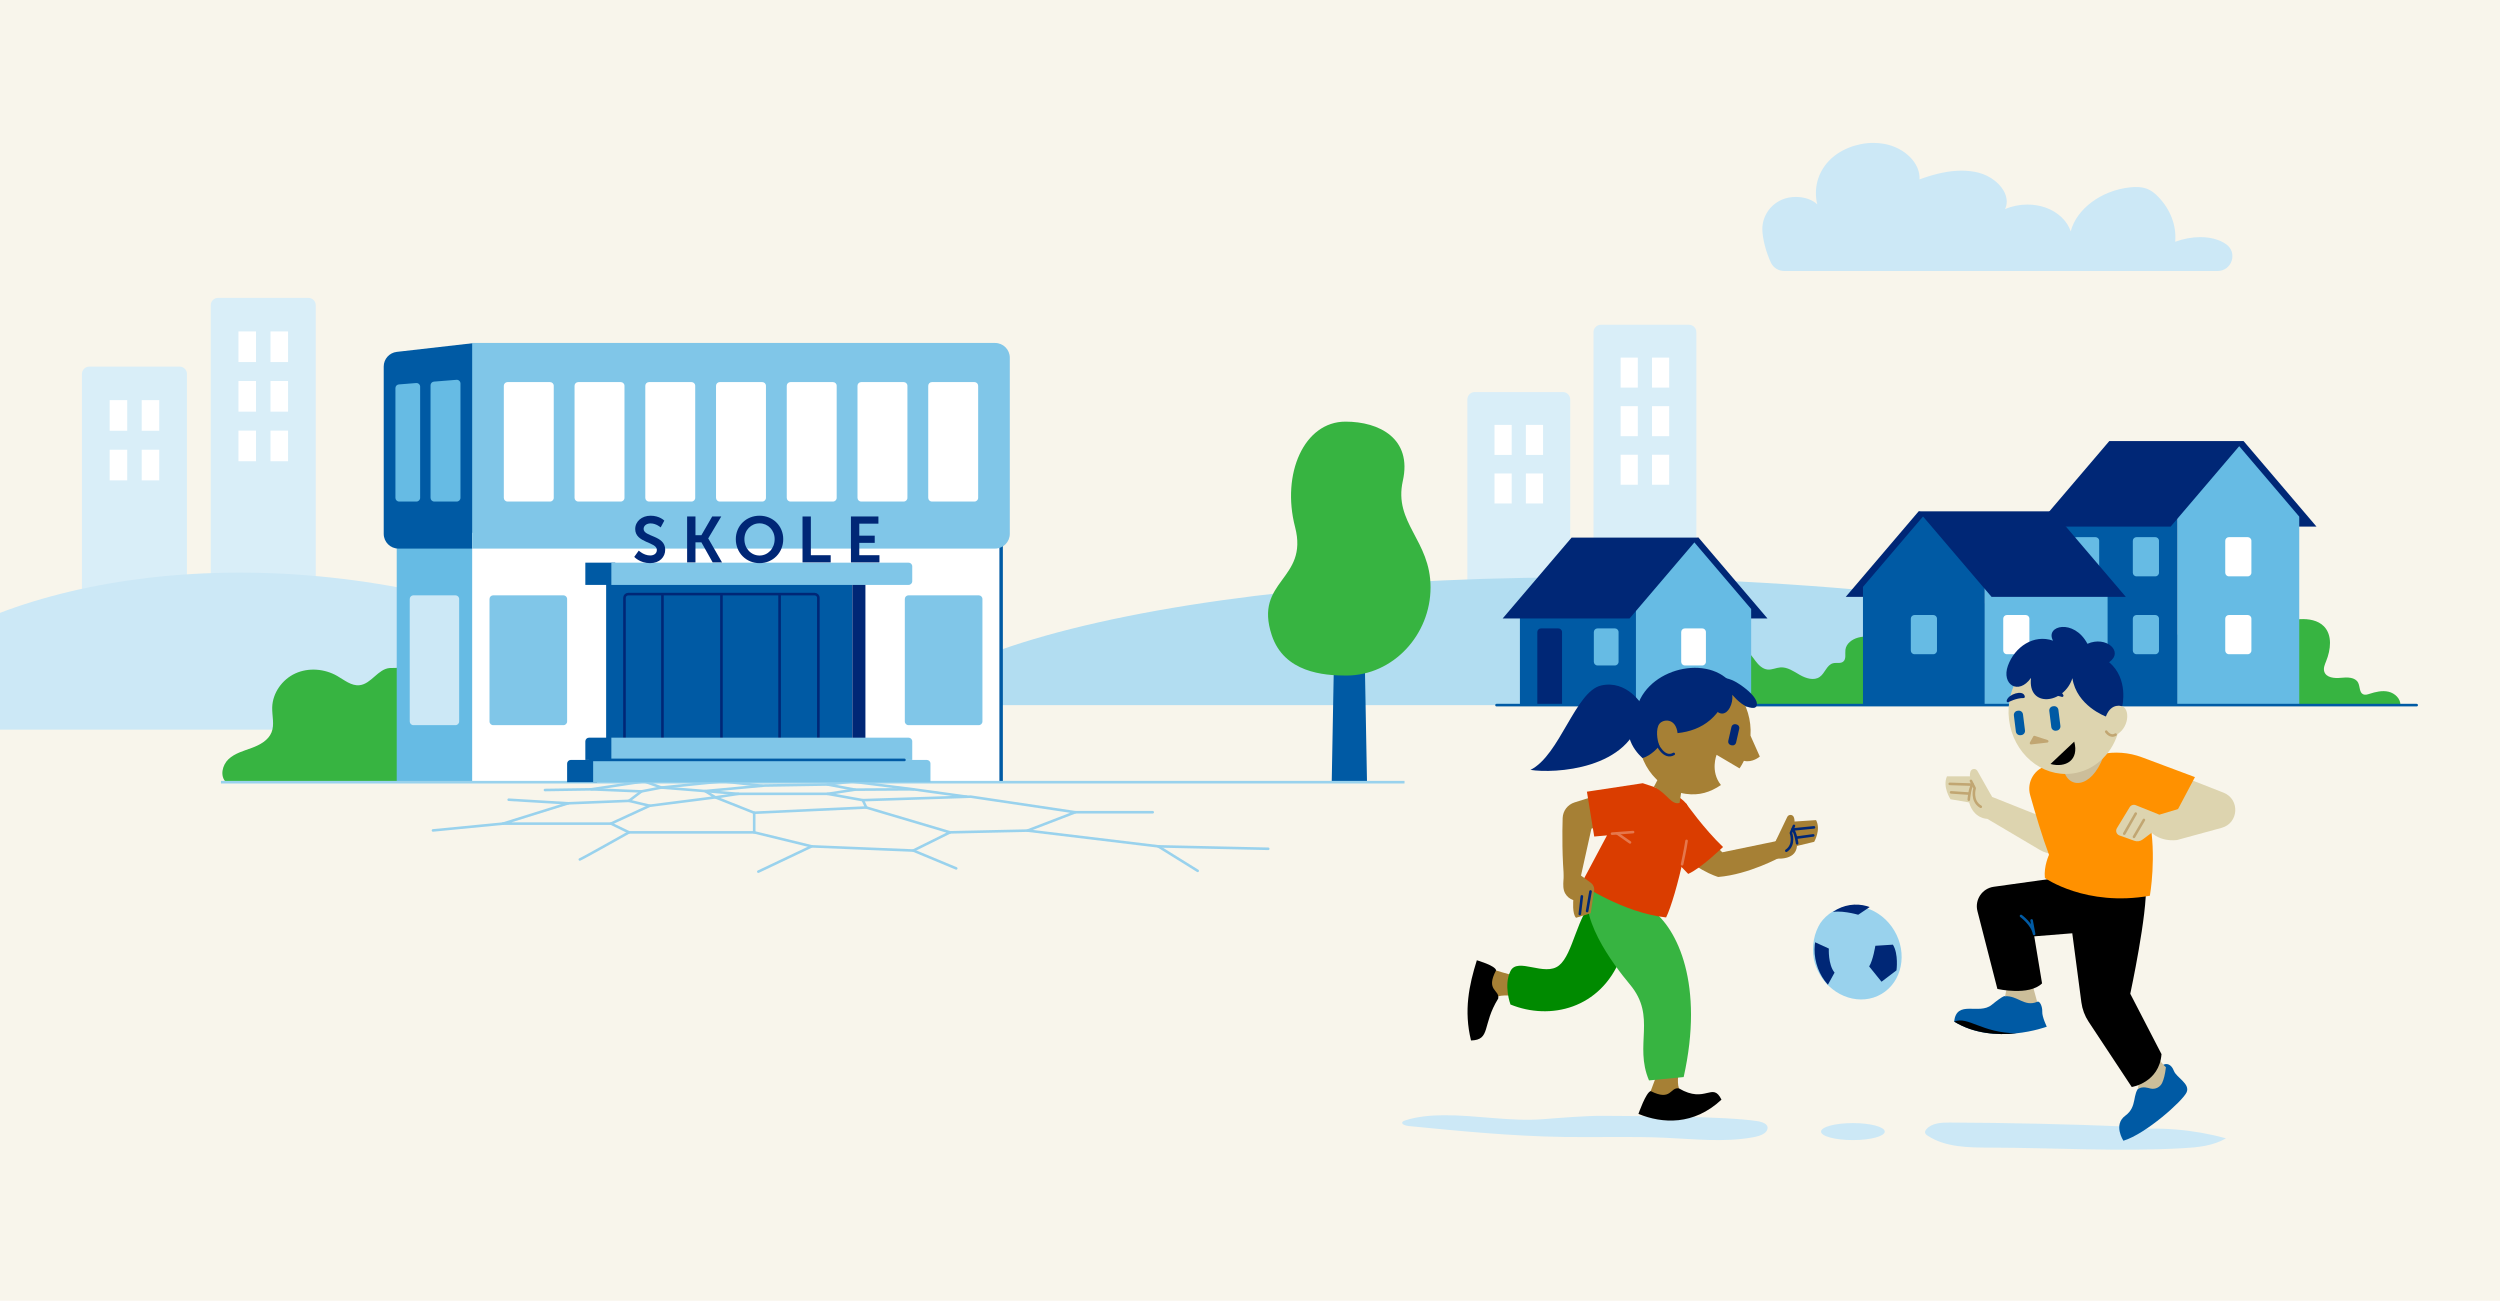 <?xml version="1.0" encoding="utf-8"?>
<!-- Generator: Adobe Illustrator 15.0.0, SVG Export Plug-In . SVG Version: 6.00 Build 0)  -->
<!DOCTYPE svg PUBLIC "-//W3C//DTD SVG 1.1//EN" "http://www.w3.org/Graphics/SVG/1.1/DTD/svg11.dtd">
<svg version="1.1" id="Layer_2" xmlns="http://www.w3.org/2000/svg" xmlns:xlink="http://www.w3.org/1999/xlink" x="0px" y="0px"
	 width="961px" height="500px" viewBox="0 0 961 500" enable-background="new 0 0 961 500" xml:space="preserve">
<rect x="-23.501" y="-33.1" fill="#F8F5EB" width="1039.024" height="583.471"/>
<g>
	<g>
		<polygon fill="none" stroke="#99D2ED" stroke-linecap="round" stroke-linejoin="round" stroke-miterlimit="10" points="
			365.174,319.955 351.079,326.951 311.983,325.336 289.91,319.955 289.91,312.422 332.994,310.404 		"/>
		<polyline fill="none" stroke="#99D2ED" stroke-linecap="round" stroke-linejoin="round" stroke-miterlimit="10" points="
			289.91,312.422 275.017,306.504 283.793,305.158 318.101,305.158 331.664,307.58 332.994,310.404 		"/>
		<polygon fill="none" stroke="#99D2ED" stroke-linecap="round" stroke-linejoin="round" stroke-miterlimit="10" points="
			249.751,309.732 275.017,306.504 271.027,304.082 254.272,302.736 246.56,304.217 241.772,307.849 		"/>
		<polyline fill="none" stroke="#99D2ED" stroke-linecap="round" stroke-linejoin="round" stroke-miterlimit="10" points="
			289.91,319.955 241.772,319.955 234.857,316.593 249.751,309.732 		"/>
		<polyline fill="none" stroke="#99D2ED" stroke-linecap="round" stroke-linejoin="round" stroke-miterlimit="10" points="
			241.772,307.849 218.369,308.791 193.369,316.593 234.857,316.593 		"/>
		<polyline fill="none" stroke="#99D2ED" stroke-linecap="round" stroke-linejoin="round" stroke-miterlimit="10" points="
			331.664,307.58 373.152,306.234 413.312,312.221 394.961,319.283 365.174,319.955 		"/>
		
			<line fill="none" stroke="#99D2ED" stroke-linecap="round" stroke-linejoin="round" stroke-miterlimit="10" x1="351.079" y1="326.951" x2="367.567" y2="333.812"/>
		<polyline fill="none" stroke="#99D2ED" stroke-linecap="round" stroke-linejoin="round" stroke-miterlimit="10" points="
			394.961,319.283 445.226,325.336 460.385,334.753 		"/>
		
			<line fill="none" stroke="#99D2ED" stroke-linecap="round" stroke-linejoin="round" stroke-miterlimit="10" x1="445.226" y1="325.336" x2="487.512" y2="326.278"/>
		
			<line fill="none" stroke="#99D2ED" stroke-linecap="round" stroke-linejoin="round" stroke-miterlimit="10" x1="413.312" y1="312.221" x2="443.098" y2="312.221"/>
		<polyline fill="none" stroke="#99D2ED" stroke-linecap="round" stroke-linejoin="round" stroke-miterlimit="10" points="
			371.557,306.234 351.079,303.409 328.605,303.545 318.101,305.158 		"/>
		<polyline fill="none" stroke="#99D2ED" stroke-linecap="round" stroke-linejoin="round" stroke-miterlimit="10" points="
			328.605,303.545 318.101,301.56 293.899,301.963 271.027,304.082 283.793,305.158 		"/>
		
			<line fill="none" stroke="#99D2ED" stroke-linecap="round" stroke-linejoin="round" stroke-miterlimit="10" x1="195.536" y1="307.412" x2="218.369" y2="308.791"/>
		<polyline fill="none" stroke="#99D2ED" stroke-linecap="round" stroke-linejoin="round" stroke-miterlimit="10" points="
			246.56,304.217 227.278,303.409 209.488,303.684 		"/>
		
			<line fill="none" stroke="#99D2ED" stroke-linecap="round" stroke-linejoin="round" stroke-miterlimit="10" x1="193.369" y1="316.593" x2="166.441" y2="319.216"/>
		<path fill="none" stroke="#99D2ED" stroke-linecap="round" stroke-linejoin="round" stroke-miterlimit="10" d="M241.772,319.955
			c0,0-18.284,10.291-18.883,10.426"/>
		
			<line fill="none" stroke="#99D2ED" stroke-linecap="round" stroke-linejoin="round" stroke-miterlimit="10" x1="311.983" y1="325.336" x2="291.506" y2="335.056"/>
		<polyline fill="none" stroke="#99D2ED" stroke-linecap="round" stroke-linejoin="round" stroke-miterlimit="10" points="
			318.101,301.56 327.542,300.434 351.079,303.409 		"/>
		<polyline fill="none" stroke="#99D2ED" stroke-linecap="round" stroke-linejoin="round" stroke-miterlimit="10" points="
			292.898,302.057 277.742,300.35 254.272,302.736 247.623,300.35 227.278,303.409 		"/>
		
			<line fill="none" stroke="#99D2ED" stroke-linecap="round" stroke-linejoin="round" stroke-miterlimit="10" x1="247.623" y1="300.35" x2="344.829" y2="300.35"/>
	</g>
	<path fill="#CCE8F6" d="M816.828,434.434c12.981-1.396,26.225-0.327,38.813,3.135c-4.904,2.932-10.832,3.481-16.537,3.803
		c-24.615,1.385-49.291-0.172-73.945-0.232c-8.309-0.02-17.17-0.021-24.13-4.559c-0.477-0.311-0.984-0.711-1.042-1.277
		c-0.047-0.465,0.23-0.898,0.538-1.249c2.101-2.386,5.695-2.559,8.874-2.546c22.931,0.093,45.86,0.611,68.772,1.555"/>
	<path fill="#CCE8F6" d="M679.04,432.435c-0.763-0.886-2.296-1.29-3.737-1.507c-12.177-1.842-44.494-1.898-59.211-2.002
		c-6.406-0.045-16.458,0.786-22.825,1.283c-12.753,0.994-25.535-1.595-38.366-1.514c-5.01,0.033-10.101,0.492-14.652,1.961
		c-0.484,0.156-1.005,0.357-1.185,0.709c-0.419,0.822,1.211,1.365,2.441,1.486c19.767,1.941,39.588,3.887,59.543,4.199
		c13.004,0.205,26.033-0.287,39.014,0.303c11.198,0.508,22.625,1.805,33.504-0.128c1.653-0.293,3.346-0.687,4.561-1.526
		S679.922,433.459,679.04,432.435z"/>
	<g>
		<path fill="#D9EEF8" d="M81.012,246.523h40.362V117.336c0-1.565-1.269-2.834-2.835-2.834H83.846c-1.565,0-2.834,1.269-2.834,2.834
			V246.523z"/>
		<g>
			<rect x="91.663" y="127.396" fill="#FFFFFF" width="6.744" height="11.775"/>
			<rect x="103.978" y="127.396" fill="#FFFFFF" width="6.745" height="11.775"/>
		</g>
		<g>
			<rect x="91.663" y="146.461" fill="#FFFFFF" width="6.744" height="11.775"/>
			<rect x="103.978" y="146.461" fill="#FFFFFF" width="6.745" height="11.775"/>
		</g>
		<g>
			<rect x="91.663" y="165.525" fill="#FFFFFF" width="6.744" height="11.775"/>
			<rect x="103.978" y="165.525" fill="#FFFFFF" width="6.745" height="11.775"/>
		</g>
		<path fill="#D9EEF8" d="M31.503,240.389h40.363v-96.636c0-1.565-1.27-2.835-2.835-2.835H34.338c-1.565,0-2.835,1.27-2.835,2.835
			V240.389z"/>
		<g>
			<rect x="42.155" y="153.813" fill="#FFFFFF" width="6.744" height="11.776"/>
			<rect x="54.47" y="153.813" fill="#FFFFFF" width="6.744" height="11.776"/>
		</g>
		<g>
			<rect x="42.155" y="172.878" fill="#FFFFFF" width="6.744" height="11.775"/>
			<rect x="54.47" y="172.878" fill="#FFFFFF" width="6.744" height="11.775"/>
		</g>
		<path fill="#D9EEF8" d="M612.54,254.128h39.529V127.67c0-1.566-1.27-2.835-2.835-2.835h-33.859c-1.565,0-2.835,1.269-2.835,2.835
			V254.128z"/>
		<g>
			<rect x="622.973" y="137.463" fill="#FFFFFF" width="6.604" height="11.533"/>
			<rect x="635.032" y="137.463" fill="#FFFFFF" width="6.604" height="11.533"/>
		</g>
		<g>
			<rect x="622.973" y="156.133" fill="#FFFFFF" width="6.604" height="11.533"/>
			<rect x="635.032" y="156.133" fill="#FFFFFF" width="6.604" height="11.533"/>
		</g>
		<g>
			<rect x="622.973" y="174.804" fill="#FFFFFF" width="6.604" height="11.532"/>
			<rect x="635.032" y="174.804" fill="#FFFFFF" width="6.604" height="11.532"/>
		</g>
		<path fill="#D9EEF8" d="M564.056,248.12h39.528v-94.579c0-1.566-1.27-2.836-2.835-2.836H566.89c-1.565,0-2.834,1.27-2.834,2.836
			V248.12z"/>
		<g>
			<rect x="574.487" y="163.334" fill="#FFFFFF" width="6.604" height="11.533"/>
			<rect x="586.547" y="163.334" fill="#FFFFFF" width="6.605" height="11.533"/>
		</g>
		<g>
			<rect x="574.487" y="182.004" fill="#FFFFFF" width="6.604" height="11.533"/>
			<rect x="586.547" y="182.004" fill="#FFFFFF" width="6.605" height="11.533"/>
		</g>
		<path fill="#CCE8F6" d="M-23.026,280.479h263.635v-25.934C138.821,205.348,31.536,214.543-23.501,246.7"/>
		<path fill="#B2DDF1" d="M865.656,249.957c-191.353-43.107-393.842-31.1-481.488,0v21.094h481.488V249.957z"/>
	</g>
	<path fill="#37B441" d="M873.607,244.065c1.417-4.063,6.234-5.845,10.532-6.062c3.295-0.166,6.888,0.407,9.186,2.774
		c3.296,3.396,2.625,8.989,0.842,13.373c-0.524,1.289-1.136,2.694-0.717,4.021c0.742,2.349,3.914,2.641,6.364,2.382
		c2.449-0.26,5.537-0.303,6.656,1.891c0.762,1.494,0.414,3.77,1.945,4.452c0.751,0.334,1.619,0.07,2.402-0.181
		c2.371-0.761,4.905-1.384,7.331-0.82c2.425,0.563,4.661,2.665,4.573,5.154h-43.841"/>
	<path fill="#37B441" d="M665.779,251.053c0.748-1.801,3.334-2.116,5.05-1.188c1.715,0.93,2.806,2.662,3.984,4.217
		c1.178,1.556,2.694,3.092,4.635,3.289c1.672,0.17,3.275-0.699,4.952-0.818c2.701-0.191,5.102,1.535,7.452,2.881
		c2.351,1.344,5.426,2.326,7.644,0.773c2.047-1.435,2.721-4.658,5.148-5.256c1.286-0.316,2.822,0.219,3.862-0.602
		c1.273-1.004,0.671-3.004,0.877-4.612c0.303-2.356,2.563-4.023,4.858-4.637c2.296-0.612,4.721-0.46,7.076-0.776v26.727h-50.836
		L665.779,251.053z"/>
	<g>
		<g>
			<g>
				<polygon fill="#002776" points="862.428,169.538 890.46,202.422 872.965,202.422 856.241,171.509 				"/>
				<polygon fill="#66BBE4" points="836.984,271.051 836.984,198.593 860.408,171.115 883.832,198.593 883.832,271.051 				"/>
				<rect x="789.798" y="198.593" fill="#005AA4" width="47.187" height="72.458"/>
				<polygon fill="#002776" points="810.818,169.538 782.786,202.422 834.396,202.422 862.428,169.538 				"/>
				<path fill="#FFFFFF" d="M864.02,206.477h-7.222c-0.783,0-1.418,0.635-1.418,1.417v12.237c0,0.783,0.635,1.418,1.418,1.418h7.222
					c0.782,0,1.417-0.635,1.417-1.418v-12.237C865.437,207.111,864.802,206.477,864.02,206.477z"/>
				<path fill="#66BBE4" d="M805.507,206.477h-7.222c-0.782,0-1.417,0.635-1.417,1.417v12.237c0,0.783,0.635,1.418,1.417,1.418
					h7.222c0.783,0,1.418-0.635,1.418-1.418v-12.237C806.925,207.111,806.29,206.477,805.507,206.477z"/>
				<path fill="#66BBE4" d="M828.496,206.477h-7.221c-0.783,0-1.418,0.635-1.418,1.417v12.237c0,0.783,0.635,1.418,1.418,1.418
					h7.221c0.783,0,1.418-0.635,1.418-1.418v-12.237C829.914,207.111,829.279,206.477,828.496,206.477z"/>
				<path fill="#FFFFFF" d="M864.02,236.41h-7.222c-0.783,0-1.418,0.635-1.418,1.418v12.238c0,0.782,0.635,1.416,1.418,1.416h7.222
					c0.782,0,1.417-0.634,1.417-1.416v-12.238C865.437,237.045,864.802,236.41,864.02,236.41z"/>
				<path fill="#FFFFFF" d="M805.507,236.41h-7.222c-0.782,0-1.417,0.635-1.417,1.418v12.238c0,0.782,0.635,1.416,1.417,1.416h7.222
					c0.783,0,1.418-0.634,1.418-1.416v-12.238C806.925,237.045,806.29,236.41,805.507,236.41z"/>
				<path fill="#66BBE4" d="M828.496,236.41h-7.221c-0.783,0-1.418,0.635-1.418,1.418v12.238c0,0.782,0.635,1.416,1.418,1.416h7.221
					c0.783,0,1.418-0.634,1.418-1.416v-12.238C829.914,237.045,829.279,236.41,828.496,236.41z"/>
			</g>
		</g>
		<g>
			<g>
				<polygon fill="#002776" points="737.526,196.555 709.494,229.438 726.99,229.438 743.713,198.525 				"/>
				<polygon fill="#005AA4" points="762.971,271.051 762.971,225.609 739.547,198.131 716.122,225.609 716.122,271.051 				"/>
				<rect x="762.971" y="225.609" fill="#66BBE4" width="47.187" height="45.441"/>
				<polygon fill="#002776" points="789.136,196.555 817.168,229.438 765.559,229.438 737.526,196.555 				"/>
				<path fill="#66BBE4" d="M735.936,236.41h7.222c0.782,0,1.417,0.635,1.417,1.418v12.238c0,0.782-0.635,1.416-1.417,1.416h-7.222
					c-0.783,0-1.417-0.634-1.417-1.416v-12.238C734.519,237.045,735.152,236.41,735.936,236.41z"/>
				<path fill="#66BBE4" d="M794.447,236.41h7.222c0.783,0,1.417,0.635,1.417,1.418v12.238c0,0.782-0.634,1.416-1.417,1.416h-7.222
					c-0.782,0-1.417-0.634-1.417-1.416v-12.238C793.03,237.045,793.665,236.41,794.447,236.41z"/>
				<path fill="#FFFFFF" d="M771.458,236.41h7.222c0.783,0,1.418,0.635,1.418,1.418v12.238c0,0.782-0.635,1.416-1.418,1.416h-7.222
					c-0.782,0-1.417-0.634-1.417-1.416v-12.238C770.041,237.045,770.676,236.41,771.458,236.41z"/>
			</g>
		</g>
		<g>
			<g>
				<polygon fill="#002776" points="652.911,206.643 679.408,237.726 662.871,237.726 647.063,208.505 				"/>
				<polygon fill="#66BBE4" points="628.86,271.051 628.86,234.105 651.002,208.133 673.144,234.105 673.144,271.051 				"/>
				<rect x="584.258" y="234.105" fill="#005AA4" width="44.603" height="36.945"/>
				<polygon fill="#002776" points="604.128,206.643 577.63,237.726 626.414,237.726 652.911,206.643 				"/>
				<path fill="#FFFFFF" d="M654.338,241.558h-6.672c-0.782,0-1.417,0.635-1.417,1.417v11.412c0,0.783,0.635,1.418,1.417,1.418
					h6.672c0.782,0,1.417-0.635,1.417-1.418v-11.412C655.755,242.192,655.12,241.558,654.338,241.558z"/>
				<path fill="#002776" d="M599.029,241.558h-6.671c-0.782,0-1.417,0.635-1.417,1.417v28.076h9.506v-28.076
					C600.447,242.192,599.813,241.558,599.029,241.558z"/>
				<path fill="#66BBE4" d="M620.76,241.558h-6.671c-0.782,0-1.417,0.635-1.417,1.417v11.412c0,0.783,0.635,1.418,1.417,1.418h6.671
					c0.783,0,1.417-0.635,1.417-1.418v-11.412C622.177,242.192,621.543,241.558,620.76,241.558z"/>
			</g>
		</g>
		
			<line fill="none" stroke="#005AA4" stroke-linecap="round" stroke-linejoin="round" stroke-miterlimit="10" x1="575.257" y1="271.051" x2="928.965" y2="271.051"/>
	</g>
	<path fill="#37B441" d="M154.556,255.684c-0.882,1.458-3.047,0.971-4.745,1.105c-4.509,0.356-7.085,6.094-11.579,6.602
		c-3.16,0.355-5.879-1.994-8.64-3.572c-4.831-2.76-10.983-3.272-16.045-0.963c-5.062,2.311-8.779,7.525-8.913,13.088
		c-0.077,3.209,0.938,6.564-0.248,9.547c-1.231,3.096-4.481,4.855-7.606,6.01c-3.126,1.155-6.501,2.037-8.932,4.314
		c-2.431,2.279-3.389,6.582-0.956,8.857h71.07L154.556,255.684z"/>
	<g>
		<g>
			<path fill="#DDD4AF" d="M798.738,316.355l-0.106,2.596c-0.295,7.213-8.183,11.5-14.396,7.825l-20.313-12.013
				c0,0-5.185,0.072-7.001-6.313l-7.138-1.216c0,0-3.193-4.713-1.368-8.818h11.402l5.93,7.906l19.46,7.754"/>
			<path fill="#DDD4AF" d="M765.747,306.322l-5.627-9.976c-0.628-1.112-2.294-0.959-2.68,0.258c-0.43,1.356-0.326,3.422,1.617,6.372
				"/>
			<path fill="none" stroke="#C1A672" stroke-linecap="round" stroke-linejoin="round" stroke-miterlimit="10" d="M757.631,300.17
				l1.427,2.807c0,0-1.521,4.865,2.356,7.146"/>
			<path fill="none" stroke="#C1A672" stroke-linecap="round" stroke-linejoin="round" stroke-miterlimit="10" d="M756.799,307.384
				c0,0,0.251-4.012,1.404-5.917"/>
			
				<line fill="none" stroke="#C1A672" stroke-linecap="round" stroke-linejoin="round" stroke-miterlimit="10" x1="749.996" y1="304.584" x2="756.964" y2="305.061"/>
			
				<line fill="none" stroke="#C1A672" stroke-linecap="round" stroke-linejoin="round" stroke-miterlimit="10" x1="749.478" y1="301.321" x2="757.886" y2="301.601"/>
			<g>
				<defs>
					<path id="SVGID_1_" d="M783.085,385.105c0.992-0.56,2.06,1.809,1.959,3.797c-0.101,1.986,1.742,5.752,1.742,5.752
						s-20.157,7.547-35.625-1.969c1.01-8.559,9.593-2.446,14.44-6.415c4.848-3.97,5.117-3.339,5.117-3.339l7.251-0.963
						L783.085,385.105z"/>
				</defs>
				<clipPath id="SVGID_2_">
					<use xlink:href="#SVGID_1_"  overflow="visible"/>
				</clipPath>
				<path clip-path="url(#SVGID_2_)" fill="#005AA4" d="M785.011,383.314c1.128-0.684,2.358,2.244,2.256,4.694
					s2.02,7.105,2.02,7.105s-22.925,9.185-40.609-2.644c1.099-10.549,10.917-2.959,16.417-7.824
					c5.501-4.865,5.812-4.087,5.812-4.087l8.257-1.144L785.011,383.314z"/>
				<path clip-path="url(#SVGID_2_)" d="M751.161,392.686c5.539-2.108,10.532,4.39,24.021,4.509l4.492,3.784l-26.531-1.184
					c0,0-4.851-6.695-4.386-6.572C749.223,393.344,751.161,392.686,751.161,392.686z"/>
			</g>
			<path fill="#005AA4" d="M831.166,409.542c1.641-1.134,3.513-0.454,4.479,2.111c0.965,2.565,6.375,4.959,4.874,8.255
				c-1.501,3.297-15.652,15.979-24.282,18.592c0,0-4.052-6.139,0.749-9.646c4.802-3.51,2.438-8.492,5.676-11.221
				C825.898,414.902,831.166,409.542,831.166,409.542z"/>
			<path fill="#CCBE9A" d="M779.797,373.091l3.288,12.015c-4.896,2.029-7.352-2.383-12.366-2.174c0,0,1.061-3.039,0.595-8.494
				S779.797,373.091,779.797,373.091z"/>
			<path fill="#CCBE9A" d="M827.077,402.836c0,0,3.212,5.506,5.506,7.414c-0.34,2.767-0.827,4.697-1.467,6.039
				c-0.783,1.639-2.632,2.553-4.404,2.156c-1.106-0.248-2.997-1.01-4.95,0.194c0,0,1.317-5.147-2.198-10.063
				C816.047,403.661,827.077,402.836,827.077,402.836z"/>
			<path fill="#DDD4AF" d="M835.987,297.352l18.729,7.346c6.396,2.508,5.902,11.719-0.726,13.529l-17.092,4.667
				c0,0-7.754,1.318-11.858-5.118V305.41L835.987,297.352z"/>
			<path d="M796.583,358.754l3.497,26.555c0.351,2.656,1.3,5.199,2.777,7.434l16.586,25.098c0,0,10.555-1.596,11.443-12.621
				l-12.009-23.222c0,0,6.682-31.054,5.978-41.978l-36.479-2.218l-21.97,3.071c-4.468,0.625-7.398,4.996-6.277,9.366l7.668,29.909
				c0,0,12.162,2.759,17.167-2.135l-2.995-18.089L796.583,358.754z"/>
			<path fill="none" stroke="#005AA4" stroke-linecap="round" stroke-linejoin="round" stroke-miterlimit="10" d="M776.882,352.102
				c0,0,4.418,3.228,5.028,6.912l-0.957-5.193"/>
			<path fill="#FF9100" d="M843.741,298.721l-20.403-7.631c-4.995-1.868-10.418-2.275-15.637-1.176l-20.377,4.297
				c-5.18,1.092-8.362,6.334-6.93,11.43c1.941,6.906,4.7,16.209,7.245,22.955c0,0-2.052,4.332-1.596,8.894
				c0,0,15.735,11.175,40.365,6.841c0,0,2.736-15.279-0.229-29.875l9.351-0.228L843.741,298.721z"/>
			<path fill="#DDD4AF" d="M827.061,320.144l-3.467,2.586c-0.9,0.673-2.078,0.849-3.137,0.472l-5.735-2.049
				c-1.14-0.406-1.618-1.757-0.99-2.791l4.905-8.07c0.485-0.799,1.478-1.129,2.345-0.779l9.076,3.652l12.087-3.633l-6.613,8.953
				L827.061,320.144z"/>
			<path fill="#CCBE9A" d="M808.553,290.814c-4.713,12.771-14.139,12.771-15.507,4.105
				C791.678,286.253,808.553,290.814,808.553,290.814z"/>
			<g>
				<path fill="#DDD4AF" d="M814.021,282.18c-2.578,8.031-9.145,14.135-17.473,15.173c-11.799,1.472-22.666-7.781-24.271-20.665
					c-1.606-12.885,6.656-24.521,18.455-25.992c11.799-1.472,22.666,7.781,24.271,20.665
					C818.63,271.379,818.94,278.939,814.021,282.18z"/>
				<path fill="#005AA4" d="M790.61,280.846l-0.284,0.035c-0.889,0.111-1.699-0.52-1.811-1.408l-0.769-6.169
					c-0.111-0.889,0.52-1.699,1.408-1.81l0.284-0.036c0.889-0.11,1.699,0.521,1.811,1.409l0.769,6.169
					C792.13,279.925,791.499,280.734,790.61,280.846z"/>
				<path fill="#005AA4" d="M776.997,282.572l-0.284,0.036c-0.889,0.11-1.699-0.521-1.81-1.409l-0.77-6.169
					c-0.11-0.889,0.521-1.698,1.409-1.81l0.284-0.035c0.889-0.111,1.699,0.52,1.81,1.408l0.77,6.169
					C778.517,281.651,777.886,282.462,776.997,282.572z"/>
				<polygon fill="#C1A672" stroke="#C1A672" stroke-linejoin="round" stroke-miterlimit="10" points="786.941,284.948 
					780.721,285.662 782.016,283.346 				"/>
				<path d="M788.207,293.686l9.13-8.615C799.289,292.299,793.984,295.223,788.207,293.686z"/>
			</g>
			<path fill="#002776" d="M809.503,275.424c0,0-11.266-4.096-12.87-14.727c-3.21,10.029-17.316,11.518-15.912-0.117
				c-4.814,6.82-11.483,2.541-8.875-4.68c2.607-7.222,9.919-12.236,17.34-9.629c-3.209-5.816,8.015-8.625,13.23,1.203
				c7.221-3.209,14.147,3.066,8.33,7.077c7.623,6.419,5.045,16.947,5.045,16.947S811.576,269.874,809.503,275.424z"/>
			<path fill="none" stroke="#C1A672" stroke-linecap="round" stroke-linejoin="round" stroke-miterlimit="10" d="M809.637,281.24
				c0,0,1.531,2.369,3.591,1.137"/>
			
				<line fill="none" stroke="#C1A672" stroke-linecap="round" stroke-linejoin="round" stroke-miterlimit="10" x1="820.977" y1="312.743" x2="816.563" y2="320.466"/>
			
				<line fill="none" stroke="#C1A672" stroke-linecap="round" stroke-linejoin="round" stroke-miterlimit="10" x1="824.111" y1="315.178" x2="820.301" y2="321.697"/>
			<path fill="#002776" stroke="#002776" stroke-linecap="round" stroke-linejoin="round" stroke-miterlimit="10" d="
				M792.703,267.404c0,0-3.824-1.27-7.031-0.624C785.53,264.349,791.699,265.082,792.703,267.404z"/>
			<path fill="#002776" stroke="#002776" stroke-linecap="round" stroke-linejoin="round" stroke-miterlimit="10" d="
				M771.846,269.454c0,0,3.118-1.687,5.996-1.618C777.592,265.707,772.358,267.288,771.846,269.454z"/>
		</g>
		<g>
			<g>
				<path fill="#A68035" d="M587.749,384.26c0,0-10.482-3.679-14.56,0.097l-4.192-6.683l2.052-5.849c0,0,11.34,3.58,17.89,4.971"/>
				<path d="M575.104,372.978c-0.352-1.833-7.405-3.852-7.405-3.852c-2.977,9.521-5.077,19.341-2.235,30.839
					c7.719-0.242,4.133-5.941,10.446-16.122C576.594,380.413,570.887,380.908,575.104,372.978z"/>
			</g>
			<path fill="#008A00" d="M622.95,368.356c-7.722,19.323-26.994,24.034-42.322,17.777c0,0-2.744-7.374,0-12.866
				c2.744-5.491,13.132,2.328,18.672-2.16c5.54-4.49,6.579-18.697,14.37-26.813L622.95,368.356z"/>
			<g>
				<path fill="#A68035" d="M647.201,405.721c0,0-4.348,10.224-0.843,14.535l-6.94,3.752l-5.703-2.425
					c0,0,4.305-11.085,6.115-17.532"/>
				<path d="M634.539,419.423c-1.824,0.393-4.723,8.761-4.723,8.761c9.171,3.76,21.247,4.491,31.919-5.479
					c-3.493-7.09-6.033,1.758-16.352-4.328C641.939,417.77,642.561,423.463,634.539,419.423z"/>
			</g>
			<path fill="#37B441" d="M611.484,339.076c-6.201,12.207,8.771,31.828,15.09,39.4c10.367,12.424,1.46,23.071,7.302,36.835
				l13.325-1.282c7.892-35.335-2.212-57.176-12.591-64.518L611.484,339.076z"/>
			<g>
				<path fill="#A68035" d="M681.823,329.932c0,0,8.466,1.393,8.941-4.753l6.609-1.585c0,0,2.696-4.614,0.73-8.345l-10.68,0.712
					l-5.06,7.776L681.823,329.932z"/>
				<path fill="#A68035" d="M688.422,320.186c1.636-2.885,1.604-4.826,1.115-6.069c-0.437-1.116-2.007-1.155-2.525-0.073
					l-4.646,9.694"/>
				<path fill="none" stroke="#002776" stroke-linecap="round" stroke-linejoin="round" stroke-miterlimit="10" d="M689.582,317.467
					l-1.16,2.719c0,0,1.728,4.463-1.761,6.84"/>
				<path fill="none" stroke="#002776" stroke-linecap="round" stroke-linejoin="round" stroke-miterlimit="10" d="M690.813,324.172
					c0,0-0.486-3.741-1.686-5.454"/>
				
					<line fill="none" stroke="#002776" stroke-linecap="round" stroke-linejoin="round" stroke-miterlimit="10" x1="697.009" y1="321.125" x2="690.513" y2="322.007"/>
				
					<line fill="none" stroke="#002776" stroke-linecap="round" stroke-linejoin="round" stroke-miterlimit="10" x1="697.291" y1="318.037" x2="689.433" y2="318.824"/>
				<path fill="#A68035" d="M642.786,324.172c7.476,10.027,17.694,12.938,17.694,12.938c11.814-0.968,23.851-7.61,23.851-7.61
					l-1.729-6.126l-20.551,4.249l-10.465-10.155"/>
				<path fill="#A68035" d="M618.371,304.322l-13.123,4.13c-2.646,0.833-4.476,3.242-4.563,6.015
					c-0.171,5.479-0.258,15.088,0.666,24.9l6.234-2.113l4.156-18.711l10.46-3.59"/>
				<path fill="#DA3D00" d="M648.065,308.76c0,0,7.025,9.961,14.269,16.822c0,0-8.49,8.24-13.392,10.346l-10.772-11.152
					L648.065,308.76z"/>
				<path fill="#DA3D00" d="M631.474,301.065l-21.464,3.257l2.808,17.243l4.911-0.44l-9.967,18.724c0,0,16.21,11.073,32.688,12.815
					c3.628-7.258,11.656-39.281,7.616-43.904c-2.533-2.9-5.075-3.387-8.019-4.816L631.474,301.065z"/>
				<path fill="#A68035" d="M638.424,297.384l-2.68,5.091c5.091,2.412,6.634,7.1,9.882,6.162l0.97-6.296"/>
				<g>
					<path fill="#002776" d="M631.18,270.967c0,0-5.74-9.697-15.676-7.473s-15.941,26.907-27.193,32.447
						c8.837,1.453,38.861,0.057,42.623-21.775L631.18,270.967z"/>
					<path fill="#A68035" d="M661.532,301.767c-4.149,2.79-8.341,4.112-13.48,3.392c-11.797-1.654-19.894-13.449-18.085-26.344
						c1.81-12.895,12.839-22.006,24.635-20.351c11.177,1.567,19.032,12.237,18.289,24.319l3.58,8.037c0,0-2.842,2.472-6.11,1.637
						c-0.496,1.018-1.056,1.988-1.672,2.91l-8.83-5.217C659.858,290.15,657.312,296.504,661.532,301.767z"/>
					<path fill="#002776" d="M665.217,262.285c-2.844,13.463-11.119,18.556-20.362,19.525c-0.67-5.861-5.493-5.459-6.967-3.584
						s-0.938,6.297,0,8.439c0,0-2.979,3.818-6.513,4.723c0,0-10.032-8.367-2.597-17.182
						C631.189,257.596,655.335,251.098,665.217,262.285z"/>
					<path fill="#002776" d="M665.714,286.512l-0.347-0.08c-0.732-0.167-1.19-0.896-1.023-1.629l1.229-5.387
						c0.167-0.732,0.896-1.19,1.629-1.023l0.347,0.079c0.732,0.167,1.191,0.897,1.023,1.63l-1.229,5.386
						C667.176,286.22,666.446,286.678,665.714,286.512z"/>
					<path fill="none" stroke="#002776" stroke-linecap="round" stroke-linejoin="round" stroke-miterlimit="10" d="
						M636.941,285.917c0,0,2.685,6.076,6.439,3.897"/>
					<path fill="#002776" d="M663.594,260.727c2.73,0.595,5.154,2.197,7.364,3.959c1.557,1.24,3.077,2.62,3.998,4.416
						c0.454,0.887,0.671,2.158-0.112,2.75c-0.393,0.298-0.921,0.313-1.405,0.26c-3.043-0.328-5.463-2.702-7.556-5.012
						c0.192,1.723-0.159,3.508-0.988,5.016c-0.576,1.051-1.487,2.027-2.647,2.16c-1.334,0.154-2.552-0.855-3.29-2.016
						c-1.287-2.021-1.587-4.681-0.785-6.955"/>
				</g>
				
					<line fill="none" stroke="#E5774C" stroke-linecap="round" stroke-linejoin="round" stroke-miterlimit="10" x1="619.668" y1="320.459" x2="627.756" y2="319.854"/>
				
					<line fill="none" stroke="#E5774C" stroke-linecap="round" stroke-linejoin="round" stroke-miterlimit="10" x1="621.583" y1="320.316" x2="626.574" y2="323.824"/>
				<path fill="none" stroke="#E5774C" stroke-linecap="round" stroke-linejoin="round" stroke-miterlimit="10" d="M646.596,332.232
					c0,0,1.282-5.857,1.72-8.994"/>
				<path fill="#A68035" d="M604.307,334.094l0.341,0.224l6.854,5.021c0.984,0.721,1.476,1.936,1.269,3.139l-1.297,8.549
					l-5.64,1.782c-1.544-1.466-1.056-6.792-1.056-6.792c-1.479-0.566-2.397-1.352-3.11-2.564c-0.862-1.469-0.796-3.396-0.679-5.094
					l0.279-4.051"/>
				
					<line fill="none" stroke="#002776" stroke-linecap="round" stroke-linejoin="round" stroke-miterlimit="10" x1="608.063" y1="344.563" x2="607.279" y2="351.338"/>
				
					<line fill="none" stroke="#002776" stroke-linecap="round" stroke-linejoin="round" stroke-miterlimit="10" x1="611.39" y1="342.684" x2="610.084" y2="350.217"/>
			</g>
		</g>
		<g>
			<defs>
				
					<ellipse id="SVGID_3_" transform="matrix(0.964 -0.264 0.264 0.964 -71.308 201.98)" cx="714.713" cy="365.904" rx="16.636" ry="18.427"/>
			</defs>
			<clipPath id="SVGID_4_">
				<use xlink:href="#SVGID_3_"  overflow="visible"/>
			</clipPath>
			
				<ellipse transform="matrix(0.964 -0.264 0.264 0.964 -71.302 201.951)" clip-path="url(#SVGID_4_)" fill="#99D2ED" cx="714.713" cy="365.905" rx="17.232" ry="19.087"/>
			<path clip-path="url(#SVGID_4_)" fill="#002776" d="M697.507,362.103l5.5,2.524c0,0-0.353,6.125,2.199,9.25l-3.31,6l-5.14-10.25
				L697.507,362.103z"/>
			<path clip-path="url(#SVGID_4_)" fill="#002776" d="M720.882,363.559c0,0-0.875,5.568-2.375,7.943l4.75,5.875l5.75-4.375
				c0,0,0.875-6.25-1.375-9.875L720.882,363.559z"/>
			<path clip-path="url(#SVGID_4_)" fill="#002776" d="M720.007,347.803l-5.712,3.824c0,0-7.766-2.25-11.09-0.625l9.177-5.922
				L720.007,347.803z"/>
		</g>
	</g>
	<path fill="none" stroke="#005AA4" stroke-linecap="round" stroke-linejoin="round" stroke-miterlimit="10" d="M-154.2,300.672"/>
	<g>
		<polygon fill="#005AA4" points="511.912,300.672 525.476,300.672 524.507,247.816 512.881,247.816 		"/>
		<path fill="#37B441" d="M517.447,259.684c18.166,0,32.456-15.742,32.456-33.908s-14.29-24.705-10.657-40.933
			s-8.961-22.768-22.041-22.768c-15.911,0-24.704,20.022-19.376,40.529c5.329,20.507-15.985,20.345-8.962,41.579
			C493.613,258.53,508.877,259.684,517.447,259.684z"/>
	</g>
	<ellipse fill="#CCE8F6" cx="712.251" cy="434.983" rx="12.25" ry="3.269"/>
	<g>
		<g>
			<g>
				<path fill="#FFFFFF" d="M353.134,148.295v43.08c0,0.783,0.635,1.418,1.418,1.418h16.355c0.782,0,1.417-0.635,1.417-1.418v-43.08
					c0-0.783-0.635-1.418-1.417-1.418h-16.355C353.769,146.877,353.134,147.512,353.134,148.295z"/>
				<path fill="#FFFFFF" d="M325.943,148.295v43.08c0,0.783,0.635,1.418,1.418,1.418h16.355c0.783,0,1.417-0.635,1.417-1.418v-43.08
					c0-0.783-0.634-1.418-1.417-1.418h-16.355C326.578,146.877,325.943,147.512,325.943,148.295z"/>
			</g>
		</g>
		<path fill="#005AA4" d="M367.632,300.672h17.869v-93.955h-1l-13.869,2.598c-1.847,0.346-3,1.021-3,1.755V300.672z"/>
		<rect x="152.502" y="204.801" fill="#66BBE4" width="29.999" height="95.871"/>
		<g>
			<path fill="#005AA4" d="M153.171,210.88h29.33v-79.046l-29.975,3.427c-2.863,0.327-5.025,2.751-5.025,5.632v64.318
				C147.501,208.342,150.039,210.88,153.171,210.88z"/>
		</g>
		<rect x="181.501" y="204.801" fill="#FFFFFF" width="202.667" height="95.871"/>
		<path fill="#80C6E8" d="M189.585,278.751h26.999c0.782,0,1.417-0.635,1.417-1.417v-47.076c0-0.783-0.635-1.418-1.417-1.418
			h-26.999c-0.783,0-1.417,0.635-1.417,1.418v47.076C188.168,278.116,188.802,278.751,189.585,278.751z"/>
		<path fill="#CCE8F6" d="M158.919,278.751h16.165c0.782,0,1.417-0.635,1.417-1.417v-47.076c0-0.783-0.635-1.418-1.417-1.418
			h-16.165c-0.782,0-1.417,0.635-1.417,1.418v47.076C157.502,278.116,158.137,278.751,158.919,278.751z"/>
		<rect x="233.001" y="218.84" fill="#005AA4" width="94.646" height="67.912"/>
		<rect x="327.646" y="218.84" fill="#002776" width="5.021" height="67.912"/>
		<path fill="#80C6E8" d="M382.498,210.88H181.501v-79.046h200.997c3.132,0,5.67,2.539,5.67,5.67v67.707
			C388.168,208.342,385.63,210.88,382.498,210.88z"/>
		<g>
			<path fill="#FFFFFF" d="M374.584,146.877h-16.355c-0.783,0-1.418,0.635-1.418,1.418v43.08c0,0.783,0.635,1.418,1.418,1.418
				h16.355c0.783,0,1.417-0.635,1.417-1.418v-43.08C376.001,147.512,375.367,146.877,374.584,146.877z"/>
			<path fill="#FFFFFF" d="M302.43,148.295v43.08c0,0.783,0.635,1.418,1.418,1.418h16.355c0.782,0,1.417-0.635,1.417-1.418v-43.08
				c0-0.783-0.635-1.418-1.417-1.418h-16.355C303.064,146.877,302.43,147.512,302.43,148.295z"/>
			<path fill="#FFFFFF" d="M275.239,148.295v43.08c0,0.783,0.635,1.418,1.417,1.418h16.356c0.782,0,1.417-0.635,1.417-1.418v-43.08
				c0-0.783-0.635-1.418-1.417-1.418h-16.356C275.874,146.877,275.239,147.512,275.239,148.295z"/>
			<path fill="#FFFFFF" d="M329.62,148.295v43.08c0,0.783,0.635,1.418,1.418,1.418h16.355c0.782,0,1.417-0.635,1.417-1.418v-43.08
				c0-0.783-0.635-1.418-1.417-1.418h-16.355C330.255,146.877,329.62,147.512,329.62,148.295z"/>
			<path fill="#FFFFFF" d="M220.858,148.295v43.08c0,0.783,0.635,1.418,1.417,1.418h16.356c0.782,0,1.417-0.635,1.417-1.418v-43.08
				c0-0.783-0.635-1.418-1.417-1.418h-16.356C221.493,146.877,220.858,147.512,220.858,148.295z"/>
			<path fill="#FFFFFF" d="M193.668,148.295v43.08c0,0.783,0.635,1.418,1.417,1.418h16.356c0.782,0,1.417-0.635,1.417-1.418v-43.08
				c0-0.783-0.635-1.418-1.417-1.418h-16.356C194.303,146.877,193.668,147.512,193.668,148.295z"/>
			<path fill="#FFFFFF" d="M248.049,148.295v43.08c0,0.783,0.635,1.418,1.418,1.418h16.355c0.782,0,1.417-0.635,1.417-1.418v-43.08
				c0-0.783-0.635-1.418-1.417-1.418h-16.355C248.684,146.877,248.049,147.512,248.049,148.295z"/>
		</g>
		<g>
			<path fill="#66BBE4" d="M152.001,149.186v42.189c0,0.783,0.635,1.418,1.417,1.418h6.666c0.782,0,1.417-0.635,1.417-1.418v-42.723
				c0-0.826-0.705-1.479-1.53-1.412l-6.665,0.533C152.568,147.832,152.001,148.447,152.001,149.186z"/>
			<path fill="#66BBE4" d="M175.471,146l-8.665,0.693c-0.737,0.059-1.305,0.674-1.305,1.412v43.27c0,0.783,0.635,1.418,1.417,1.418
				h8.666c0.782,0,1.417-0.635,1.417-1.418v-43.963C177.001,146.586,176.296,145.934,175.471,146z"/>
		</g>
		<line fill="none" stroke="#99D2ED" stroke-miterlimit="10" x1="539.902" y1="300.672" x2="84.94" y2="300.672"/>
		<path fill="#80C6E8" d="M349.229,278.751h26.999c0.783,0,1.418-0.635,1.418-1.417v-47.076c0-0.783-0.635-1.418-1.418-1.418
			h-26.999c-0.782,0-1.417,0.635-1.417,1.418v47.076C347.813,278.116,348.447,278.751,349.229,278.751z"/>
		<g>
			<line fill="none" stroke="#002776" stroke-miterlimit="10" x1="277.322" y1="284.976" x2="277.322" y2="228.002"/>
			<line fill="none" stroke="#002776" stroke-miterlimit="10" x1="254.645" y1="284.976" x2="254.645" y2="228.002"/>
			<line fill="none" stroke="#002776" stroke-miterlimit="10" x1="299.674" y1="284.976" x2="299.674" y2="228.002"/>
			<path fill="none" stroke="#002776" stroke-miterlimit="10" d="M240.049,285.562v-55.764c0-0.782,0.635-1.417,1.417-1.417h71.69
				c0.782,0,1.417,0.635,1.417,1.417v55.557"/>
		</g>
		<g>
			<rect x="225.002" y="216.285" fill="#005AA4" width="11.5" height="8.555"/>
			<path fill="#80C6E8" d="M349.25,224.84H235.002v-8.555H349.25c0.783,0,1.418,0.635,1.418,1.417v5.721
				C350.668,224.205,350.033,224.84,349.25,224.84z"/>
		</g>
		<g>
			<path fill="#005AA4" d="M229.501,300.672h-11.5v-7.139c0-0.782,0.635-1.417,1.417-1.417h10.083V300.672z"/>
			<path fill="#80C6E8" d="M357.668,300.672H228.002v-8.556h128.249c0.782,0,1.417,0.635,1.417,1.417V300.672z"/>
			<path fill="#005AA4" d="M236.502,292.116h-11.5v-7.138c0-0.783,0.634-1.418,1.417-1.418h10.083V292.116z"/>
			<path fill="#80C6E8" d="M350.668,292.116H235.002v-8.556H349.25c0.783,0,1.418,0.635,1.418,1.418V292.116z"/>
		</g>
		
			<line fill="none" stroke="#005AA4" stroke-linecap="round" stroke-linejoin="round" stroke-miterlimit="10" x1="226.876" y1="292.116" x2="347.668" y2="292.116"/>
	</g>
	<path fill="#CCE8F6" d="M855.809,93.949c-0.983-0.705-2.064-1.273-3.215-1.691c-2.04-0.738-4.316-1.113-6.766-1.113
		c-3.146,0-6.483,0.617-9.686,1.789c0.564-6.108-1.774-12.359-6.47-17.234c-1.122-1.165-2.688-2.592-4.863-3.297
		c-1.632-0.528-3.509-0.652-6.075-0.377c-11.062,1.186-20.521,8.324-22.755,16.919c-1.274-3.964-4.887-7.45-9.604-9.138
		c-2.148-0.768-4.579-1.174-7.028-1.174c-3.036,0-6.046,0.621-8.604,1.762c0.83-1.771,0.864-3.738,0.089-5.75
		c-1.46-3.786-5.648-7.125-10.421-8.307c-1.986-0.493-4.126-0.742-6.359-0.742c-4.75,0-10.052,1.102-16.191,3.369
		c0.375-6.119-5.539-12.166-13.502-13.654c-1.354-0.252-2.763-0.381-4.188-0.381c-6.562,0-13.156,2.673-17.208,6.977
		c-4.253,4.518-5.845,10.632-4.414,16.643c-1.843-1.768-4.87-2.849-8.218-2.849c-1.955,0-3.831,0.373-5.426,1.078
		c-4.604,2.036-7.531,6.526-7.459,11.44c0.051,3.484,1.412,8.737,3.309,12.774c0.907,1.929,2.902,3.175,5.083,3.175h166.622
		c2.508,0,4.627-1.551,5.399-3.949C858.62,97.854,857.815,95.392,855.809,93.949z"/>
</g>
<g>
	<path fill="#002776" d="M245.543,211.656c0,0,1.912,1.865,4.398,1.865c1.342,0,2.559-0.697,2.559-2.137
		c0-3.155-8.324-2.61-8.324-8.026c0-2.932,2.535-5.119,5.914-5.119c3.48,0,5.268,1.89,5.268,1.89l-1.393,2.608
		c0,0-1.69-1.54-3.898-1.54c-1.494,0-2.659,0.869-2.659,2.111c0,3.129,8.299,2.361,8.299,8c0,2.809-2.136,5.168-5.814,5.168
		c-3.926,0-6.088-2.41-6.088-2.41L245.543,211.656z"/>
	<path fill="#002776" d="M264.129,198.537h3.209v7.184h2.283l4.148-7.184h3.482l-4.996,8.398v0.053l5.292,9.191h-3.604l-4.323-7.701
		h-2.283v7.701h-3.209V198.537z"/>
	<path fill="#002776" d="M291.96,198.239c5.197,0,9.118,3.952,9.118,8.997c0,5.19-3.921,9.24-9.118,9.24
		c-5.191,0-9.116-4.05-9.116-9.24C282.844,202.191,286.769,198.239,291.96,198.239z M291.96,213.544c3.23,0,5.815-2.683,5.815-6.308
		c0-3.479-2.585-6.064-5.815-6.064c-3.229,0-5.812,2.586-5.812,6.064C286.148,210.861,288.731,213.544,291.96,213.544z"/>
	<path fill="#002776" d="M308.488,198.537h3.206v14.886h7.626v2.757h-10.832V198.537z"/>
	<path fill="#002776" d="M327.101,198.537h10.562v2.758h-7.354v4.623h5.937v2.758h-5.937v4.747h7.75v2.757h-10.958V198.537z"/>
</g>
</svg>
